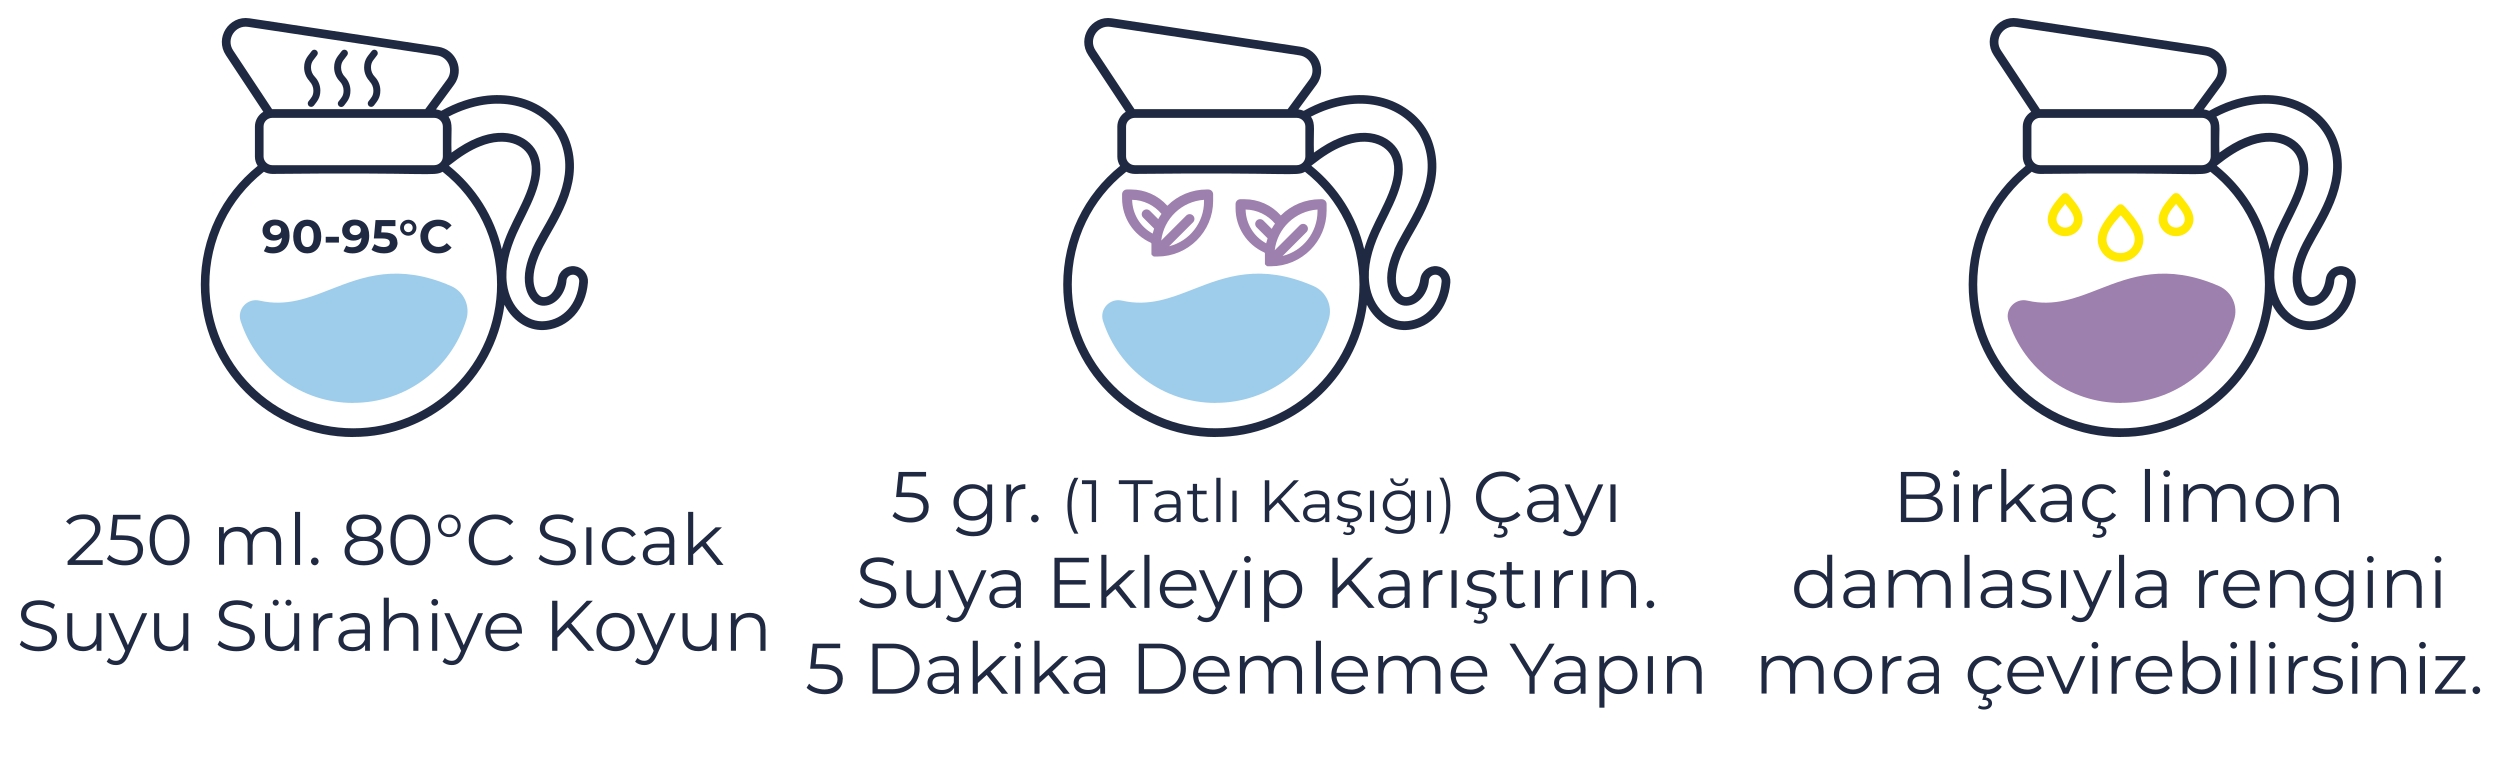 <?xml version="1.0" encoding="UTF-8"?>
<svg id="katman_1" data-name="katman 1" xmlns="http://www.w3.org/2000/svg" viewBox="0 0 280 86.81">
  <defs>
    <style>
      .cls-1 {
        fill: #202942;
      }

      .cls-2 {
        fill: #ffe900;
      }

      .cls-3 {
        fill: #9e80ae;
      }

      .cls-4 {
        fill: #9dcdea;
      }
    </style>
  </defs>
  <g>
    <path class="cls-1" d="M11.5,62.76v.51h-3.93v-.41l2.33-2.28c.63-.62.75-1,.75-1.39,0-.65-.46-1.05-1.31-1.05-.66,0-1.16.2-1.53.62l-.41-.35c.43-.51,1.13-.8,1.99-.8,1.14,0,1.86.58,1.86,1.51,0,.54-.17,1.02-.92,1.75l-1.91,1.87h3.08Z"/>
    <path class="cls-1" d="M16.02,61.62c0,.95-.67,1.7-2.04,1.7-.81,0-1.58-.28-2.01-.72l.28-.46c.36.38,1,.65,1.72.65.95,0,1.46-.46,1.46-1.15,0-.72-.45-1.17-1.87-1.17h-1.19l.29-2.81h3.07v.51h-2.56l-.19,1.79h.72c1.69,0,2.33.67,2.33,1.66Z"/>
    <path class="cls-1" d="M16.76,60.47c0-1.79.94-2.85,2.23-2.85s2.24,1.07,2.24,2.85-.95,2.85-2.24,2.85-2.23-1.07-2.23-2.85ZM20.64,60.47c0-1.5-.67-2.32-1.65-2.32s-1.65.83-1.65,2.32.67,2.32,1.65,2.32,1.65-.83,1.65-2.32Z"/>
    <path class="cls-1" d="M31.49,60.83v2.44h-.57v-2.39c0-.89-.45-1.35-1.21-1.35-.87,0-1.41.56-1.41,1.52v2.21h-.57v-2.39c0-.89-.45-1.35-1.22-1.35-.86,0-1.41.56-1.41,1.52v2.21h-.57v-4.21h.54v.77c.3-.5.84-.8,1.55-.8s1.24.3,1.5.89c.3-.54.91-.89,1.67-.89,1.03,0,1.7.59,1.7,1.8Z"/>
    <path class="cls-1" d="M33.04,57.33h.57v5.94h-.57v-5.94Z"/>
    <path class="cls-1" d="M34.83,62.87c0-.25.19-.43.42-.43s.43.18.43.43-.2.44-.43.44-.42-.19-.42-.44Z"/>
    <path class="cls-1" d="M42.93,61.71c0,.99-.84,1.61-2.18,1.61s-2.16-.62-2.16-1.61c0-.67.38-1.15,1.08-1.38-.57-.22-.88-.65-.88-1.23,0-.91.78-1.48,1.96-1.48s1.98.57,1.98,1.48c0,.58-.32,1.01-.9,1.23.71.23,1.1.71,1.1,1.38ZM42.33,61.7c0-.69-.59-1.12-1.59-1.12s-1.58.43-1.58,1.12.58,1.13,1.58,1.13,1.59-.43,1.59-1.13ZM40.75,60.13c.87,0,1.39-.39,1.39-1s-.55-1.02-1.39-1.02-1.39.38-1.39,1.01.51,1.01,1.39,1.01Z"/>
    <path class="cls-1" d="M43.73,60.47c0-1.79.94-2.85,2.23-2.85s2.24,1.07,2.24,2.85-.95,2.85-2.24,2.85-2.23-1.07-2.23-2.85ZM47.61,60.47c0-1.5-.67-2.32-1.65-2.32s-1.65.83-1.65,2.32.67,2.32,1.65,2.32,1.65-.83,1.65-2.32Z"/>
    <path class="cls-1" d="M49.05,58.89c0-.71.56-1.27,1.27-1.27s1.28.56,1.28,1.27-.56,1.27-1.28,1.27-1.27-.56-1.27-1.27ZM51.25,58.89c0-.52-.4-.93-.93-.93s-.92.4-.92.93.4.94.92.94.93-.41.93-.94Z"/>
    <path class="cls-1" d="M52.5,60.47c0-1.64,1.25-2.85,2.94-2.85.82,0,1.55.27,2.05.82l-.38.38c-.46-.46-1.02-.67-1.66-.67-1.35,0-2.37.99-2.37,2.32s1.02,2.32,2.37,2.32c.64,0,1.2-.2,1.66-.67l.38.38c-.5.54-1.23.82-2.06.82-1.68,0-2.93-1.21-2.93-2.85Z"/>
    <path class="cls-1" d="M60.32,62.59l.23-.46c.4.39,1.11.68,1.85.68,1.05,0,1.51-.44,1.51-.99,0-1.54-3.45-.59-3.45-2.67,0-.83.64-1.54,2.07-1.54.63,0,1.29.18,1.74.5l-.2.47c-.48-.31-1.04-.46-1.54-.46-1.03,0-1.48.46-1.48,1.02,0,1.54,3.45.61,3.45,2.65,0,.83-.66,1.53-2.09,1.53-.84,0-1.67-.3-2.08-.73Z"/>
    <path class="cls-1" d="M65.67,59.06h.57v4.21h-.57v-4.21Z"/>
    <path class="cls-1" d="M67.4,61.17c0-1.26.91-2.14,2.17-2.14.71,0,1.31.28,1.65.83l-.42.29c-.29-.42-.74-.62-1.23-.62-.92,0-1.59.66-1.59,1.64s.67,1.64,1.59,1.64c.49,0,.94-.19,1.23-.62l.42.29c-.34.54-.94.83-1.65.83-1.26,0-2.17-.89-2.17-2.15Z"/>
    <path class="cls-1" d="M75.52,60.66v2.61h-.54v-.66c-.26.43-.75.7-1.45.7-.95,0-1.54-.5-1.54-1.23,0-.65.42-1.19,1.63-1.19h1.34v-.26c0-.72-.41-1.11-1.19-1.11-.54,0-1.06.19-1.4.5l-.26-.42c.42-.36,1.05-.57,1.71-.57,1.09,0,1.71.54,1.71,1.63ZM74.95,62.01v-.69h-1.32c-.82,0-1.08.32-1.08.75,0,.49.39.79,1.07.79s1.11-.3,1.34-.86Z"/>
    <path class="cls-1" d="M78.63,61.16l-.99.91v1.2h-.57v-5.94h.57v4.03l2.51-2.3h.71l-1.8,1.72,1.97,2.49h-.7l-1.7-2.11Z"/>
    <path class="cls-1" d="M2.21,72.21l.23-.46c.4.39,1.11.68,1.85.68,1.05,0,1.51-.44,1.51-.99,0-1.54-3.45-.59-3.45-2.67,0-.83.64-1.54,2.07-1.54.63,0,1.29.18,1.74.5l-.2.47c-.48-.31-1.04-.46-1.54-.46-1.03,0-1.48.46-1.48,1.02,0,1.54,3.45.61,3.45,2.65,0,.83-.66,1.53-2.09,1.53-.84,0-1.67-.3-2.08-.73Z"/>
    <path class="cls-1" d="M11.36,68.68v4.21h-.54v-.77c-.3.51-.84.81-1.51.81-1.07,0-1.78-.6-1.78-1.81v-2.44h.57v2.39c0,.9.46,1.35,1.27,1.35.88,0,1.43-.57,1.43-1.53v-2.21h.57Z"/>
    <path class="cls-1" d="M16.49,68.68l-2.11,4.72c-.35.82-.8,1.09-1.4,1.09-.39,0-.77-.13-1.03-.38l.26-.42c.21.21.46.32.77.32.38,0,.63-.18.87-.71l.18-.41-1.88-4.21h.59l1.59,3.58,1.59-3.58h.56Z"/>
    <path class="cls-1" d="M21.09,68.68v4.21h-.54v-.77c-.3.51-.84.81-1.51.81-1.07,0-1.78-.6-1.78-1.81v-2.44h.57v2.39c0,.9.46,1.35,1.27,1.35.88,0,1.43-.57,1.43-1.53v-2.21h.57Z"/>
    <path class="cls-1" d="M24.37,72.21l.23-.46c.4.39,1.11.68,1.85.68,1.05,0,1.51-.44,1.51-.99,0-1.54-3.45-.59-3.45-2.67,0-.83.64-1.54,2.07-1.54.63,0,1.29.18,1.74.5l-.2.47c-.48-.31-1.04-.46-1.54-.46-1.03,0-1.48.46-1.48,1.02,0,1.54,3.45.61,3.45,2.65,0,.83-.66,1.53-2.09,1.53-.84,0-1.67-.3-2.08-.73Z"/>
    <path class="cls-1" d="M33.51,68.68v4.21h-.54v-.77c-.3.51-.84.81-1.51.81-1.07,0-1.78-.6-1.78-1.81v-2.44h.57v2.39c0,.9.46,1.35,1.27,1.35.88,0,1.43-.57,1.43-1.53v-2.21h.57ZM30.54,67.5c0-.19.15-.34.34-.34s.34.15.34.34-.16.34-.34.34-.34-.14-.34-.34ZM31.97,67.5c0-.19.16-.34.34-.34s.34.15.34.34-.15.34-.34.34-.34-.14-.34-.34Z"/>
    <path class="cls-1" d="M37.23,68.65v.55s-.1,0-.14,0c-.88,0-1.42.56-1.42,1.55v2.15h-.57v-4.21h.54v.83c.26-.56.8-.86,1.58-.86Z"/>
    <path class="cls-1" d="M41.43,70.28v2.61h-.54v-.66c-.26.43-.75.7-1.45.7-.95,0-1.54-.5-1.54-1.23,0-.65.42-1.19,1.63-1.19h1.34v-.26c0-.72-.41-1.11-1.19-1.11-.54,0-1.06.19-1.4.5l-.26-.42c.42-.36,1.05-.57,1.71-.57,1.09,0,1.71.54,1.71,1.63ZM40.86,71.63v-.69h-1.32c-.82,0-1.08.32-1.08.75,0,.49.39.79,1.07.79s1.11-.3,1.34-.86Z"/>
    <path class="cls-1" d="M46.86,70.45v2.44h-.57v-2.39c0-.89-.46-1.35-1.27-1.35-.91,0-1.47.56-1.47,1.52v2.21h-.57v-5.94h.57v2.47c.31-.49.86-.77,1.58-.77,1.03,0,1.73.59,1.73,1.8Z"/>
    <path class="cls-1" d="M48.31,67.46c0-.22.17-.38.38-.38s.38.17.38.38-.17.38-.38.38-.38-.17-.38-.38ZM48.4,68.68h.57v4.21h-.57v-4.21Z"/>
    <path class="cls-1" d="M54.1,68.68l-2.11,4.72c-.35.82-.8,1.09-1.4,1.09-.39,0-.77-.13-1.03-.38l.26-.42c.21.21.46.32.77.32.38,0,.63-.18.87-.71l.18-.41-1.88-4.21h.59l1.59,3.58,1.59-3.58h.56Z"/>
    <path class="cls-1" d="M58.45,70.96h-3.52c.06.88.74,1.47,1.66,1.47.51,0,.97-.18,1.29-.55l.32.37c-.38.45-.96.69-1.63.69-1.31,0-2.21-.9-2.21-2.15s.87-2.14,2.06-2.14,2.04.87,2.04,2.14c0,.05,0,.11,0,.18ZM54.93,70.54h2.99c-.07-.83-.67-1.4-1.5-1.4s-1.42.58-1.49,1.4Z"/>
    <path class="cls-1" d="M63.58,70.26l-1.15,1.16v1.47h-.59v-5.61h.59v3.39l3.29-3.39h.68l-2.43,2.54,2.6,3.07h-.71l-2.29-2.64Z"/>
    <path class="cls-1" d="M66.8,70.78c0-1.25.91-2.14,2.15-2.14s2.14.89,2.14,2.14-.91,2.15-2.14,2.15-2.15-.9-2.15-2.15ZM70.51,70.78c0-.99-.66-1.64-1.56-1.64s-1.57.66-1.57,1.64.67,1.64,1.57,1.64,1.56-.66,1.56-1.64Z"/>
    <path class="cls-1" d="M75.67,68.68l-2.11,4.72c-.35.82-.8,1.09-1.4,1.09-.39,0-.77-.13-1.03-.38l.26-.42c.21.21.46.32.77.32.38,0,.63-.18.87-.71l.18-.41-1.88-4.21h.59l1.59,3.58,1.59-3.58h.56Z"/>
    <path class="cls-1" d="M80.27,68.68v4.21h-.54v-.77c-.3.51-.84.81-1.51.81-1.07,0-1.78-.6-1.78-1.81v-2.44h.57v2.39c0,.9.46,1.35,1.27,1.35.88,0,1.43-.57,1.43-1.53v-2.21h.57Z"/>
    <path class="cls-1" d="M85.74,70.45v2.44h-.57v-2.39c0-.89-.46-1.35-1.27-1.35-.91,0-1.47.56-1.47,1.52v2.21h-.57v-4.21h.54v.78c.3-.51.87-.81,1.6-.81,1.03,0,1.73.59,1.73,1.8Z"/>
  </g>
  <g>
    <g id="_06_Coffee_Pot" data-name="06 Coffee Pot">
      <g>
        <path class="cls-1" d="M39.57,48.94c8.65,0,15.81-6.46,16.93-14.8,1.06,2.06,2.94,3.01,4.71,2.8,2.4-.26,4.4-2.25,4.64-5.31h0c.07-.9-.58-1.7-1.47-1.81-.92-.12-1.78.53-1.9,1.46-.12.92-.65,1.98-1.57,2-.71.02-1.1-1.03-1.15-1.76-.08-1.06.27-2.37,1.06-3.89,1.33-2.63,4.53-6.76,3.11-11.42-1.22-4.16-6.17-6.87-12.01-4.91-.84.28-1.66.65-2.49,1.11-.19-.08-.39-.13-.6-.16l2.03-2.76c1.2-1.63.23-3.95-1.76-4.25l-21.16-3.19c-2.3-.35-3.93,2.2-2.64,4.14l4.19,6.33c-.56.34-.94.96-.94,1.66v3.36c0,.38.11.74.31,1.04-4.05,3.26-6.37,8.07-6.37,13.29,0,9.42,7.66,17.08,17.08,17.08h0ZM48.63,18.5h-18.13c-.53,0-.98-.44-.98-.97v-3.36c0-.54.44-.97.98-.97h18.13c.54,0,.97.45.97.97v3.36c0,.52-.43.97-.97.97h0ZM50.29,18.55c1.38-1.09,2.46-1.76,3.5-2.17,2.85-1.17,4.98-.16,5.55,1.34.9,2.32-1.19,5.46-2.36,8.08-.33.74-.59,1.44-.78,2.11-.86-3.66-2.91-6.92-5.91-9.34,0,0,0,0,0-.01h0ZM52.24,12.21c5.27-1.77,9.69.62,10.76,4.27,1.27,4.19-1.67,7.98-3.05,10.69-.88,1.71-1.26,3.15-1.16,4.4.08,1.29.85,2.72,2.15,2.67,1.4-.03,2.44-1.5,2.51-2.87.06-.38.42-.64.8-.6.38.05.65.38.62.77-.2,2.58-1.83,4.21-3.78,4.42-2.07.25-3.97-1.54-4.31-4.15-.26-1.92.3-3.86,1.08-5.63,1.2-2.7,3.46-6.06,2.38-8.83-.74-1.94-3.39-3.3-6.83-1.89-.88.35-1.78.87-2.84,1.63-.08-2.54.21-3.21-.33-4.02,0,0,0,0,0,0,0,0,0,0,0-.01.67-.34,1.33-.63,2-.85h0ZM30.47,12.22l-4.36-6.58c-.82-1.24.23-2.86,1.68-2.63l21.16,3.19c1.27.19,1.89,1.67,1.12,2.7l-2.44,3.32h-17.16ZM29.56,19.24c.26.14.61.24.94.24,17.65-.2,18.07.31,19.07-.24,3.88,3.07,6.1,7.65,6.1,12.62,0,8.88-7.23,16.11-16.11,16.11s-16.11-7.23-16.11-16.11c0-4.97,2.22-9.55,6.1-12.62h0Z"/>
        <path class="cls-4" d="M39.57,45.12c5.82,0,10.91-3.74,12.65-9.3.48-1.53-.25-3.15-1.69-3.78-5.92-2.59-9.92-1.03-13.46.35-2.58,1.01-5.02,1.96-7.99,1.28-1.38-.32-2.56.97-2.13,2.29,1.78,5.49,6.85,9.17,12.61,9.17h0Z"/>
      </g>
    </g>
    <g>
      <path class="cls-1" d="M32.43,26.41c0,1.27-.76,1.97-1.87,1.97-.39,0-.76-.09-1.01-.25l.31-.62c.2.14.43.18.68.18.61,0,1-.36,1.03-1.07-.21.21-.53.33-.91.33-.71,0-1.26-.45-1.26-1.14,0-.75.61-1.22,1.39-1.22,1.01,0,1.64.63,1.64,1.81ZM31.48,25.78c0-.31-.23-.54-.64-.54-.36,0-.61.21-.61.54s.25.55.62.55.63-.23.63-.55Z"/>
      <path class="cls-1" d="M32.84,26.49c0-1.21.67-1.89,1.57-1.89s1.57.68,1.57,1.89-.66,1.89-1.57,1.89-1.57-.68-1.57-1.89ZM35.13,26.49c0-.83-.29-1.18-.72-1.18s-.71.35-.71,1.18.29,1.18.71,1.18.72-.35.72-1.18Z"/>
      <path class="cls-1" d="M36.48,26.52h1.48v.65h-1.48v-.65Z"/>
      <path class="cls-1" d="M41.35,26.41c0,1.27-.76,1.97-1.87,1.97-.39,0-.76-.09-1.01-.25l.31-.62c.2.14.43.18.68.18.61,0,1-.36,1.03-1.07-.21.21-.53.33-.91.33-.71,0-1.26-.45-1.26-1.14,0-.75.61-1.22,1.39-1.22,1.01,0,1.64.63,1.64,1.81ZM40.41,25.78c0-.31-.23-.54-.64-.54-.36,0-.61.21-.61.54s.25.55.62.55.63-.23.63-.55Z"/>
      <path class="cls-1" d="M44.53,27.17c0,.65-.48,1.21-1.52,1.21-.51,0-1.04-.14-1.4-.39l.33-.65c.28.21.66.33,1.04.33.42,0,.68-.18.68-.48s-.19-.48-.85-.48h-.94l.19-2.06h2.23v.68h-1.53l-.06.7h.3c1.08,0,1.51.49,1.51,1.13Z"/>
      <path class="cls-1" d="M44.81,25.51c0-.5.41-.9.92-.9s.91.4.91.9-.41.89-.91.89-.92-.39-.92-.89ZM46.22,25.51c0-.28-.21-.49-.49-.49s-.49.21-.49.49.21.49.49.49.49-.21.49-.49Z"/>
      <path class="cls-1" d="M47.08,26.49c0-1.1.85-1.89,1.99-1.89.63,0,1.16.23,1.51.65l-.54.5c-.25-.28-.55-.43-.92-.43-.68,0-1.17.48-1.17,1.17s.49,1.17,1.17,1.17c.37,0,.67-.15.92-.43l.54.5c-.35.42-.87.65-1.51.65-1.13,0-1.98-.79-1.98-1.89Z"/>
    </g>
    <g>
      <path class="cls-1" d="M34.67,9.09c-.39-.41-.61-.96-.61-1.53,0-1,.55-1.39.83-1.82.12-.18.36-.23.53-.11.18.12.23.36.11.53,0,0,0,0,0,0-.33.5-.7.7-.7,1.4,0,.39.16.77.44,1.05.39.41.61.96.61,1.53,0,.85-.38,1.23-.72,1.68-.13.17-.37.2-.54.08-.17-.13-.2-.37-.08-.54,0,0,0,0,0,0,.32-.41.56-.62.56-1.21,0-.39-.16-.77-.44-1.05Z"/>
      <path class="cls-1" d="M38.03,9.09c-.39-.41-.61-.96-.61-1.53,0-1,.55-1.39.83-1.82.12-.18.36-.23.54-.11.18.12.23.36.11.54-.33.5-.7.7-.7,1.4,0,.39.16.77.44,1.05.39.41.61.96.61,1.53,0,.85-.38,1.23-.72,1.68-.13.17-.37.21-.54.08-.17-.13-.21-.37-.08-.54,0,0,0,0,.01-.01.32-.41.56-.62.56-1.21,0-.39-.16-.77-.44-1.05h0Z"/>
      <path class="cls-1" d="M41.39,9.09c-.39-.41-.61-.96-.61-1.53,0-1,.54-1.39.83-1.82.12-.18.36-.23.53-.11s.23.36.11.53h0c-.33.5-.7.7-.7,1.4,0,.39.16.77.44,1.05.39.41.61.96.61,1.53,0,.85-.38,1.23-.72,1.68-.13.17-.37.2-.54.08-.17-.13-.2-.37-.08-.54,0,0,0,0,0,0,.32-.42.56-.62.56-1.21,0-.39-.16-.77-.44-1.05h0Z"/>
    </g>
  </g>
  <g>
    <path class="cls-1" d="M104.01,56.82c0,.95-.67,1.7-2.04,1.7-.81,0-1.58-.28-2.01-.72l.28-.46c.36.38,1,.65,1.72.65.95,0,1.46-.46,1.46-1.15,0-.72-.45-1.17-1.87-1.17h-1.19l.29-2.81h3.07v.51h-2.56l-.19,1.79h.72c1.69,0,2.33.67,2.33,1.66Z"/>
    <path class="cls-1" d="M111.12,54.25v3.7c0,1.45-.71,2.11-2.11,2.11-.77,0-1.52-.23-1.96-.65l.29-.43c.4.36,1.01.58,1.66.58,1.07,0,1.55-.49,1.55-1.53v-.54c-.35.54-.95.82-1.64.82-1.2,0-2.12-.84-2.12-2.05s.91-2.03,2.12-2.03c.71,0,1.31.29,1.67.84v-.81h.54ZM110.57,56.26c0-.91-.67-1.54-1.6-1.54s-1.59.62-1.59,1.54.67,1.55,1.59,1.55,1.6-.63,1.6-1.55Z"/>
    <path class="cls-1" d="M114.84,54.22v.55s-.1,0-.14,0c-.88,0-1.42.56-1.42,1.55v2.15h-.57v-4.21h.54v.83c.26-.56.8-.86,1.58-.86Z"/>
    <path class="cls-1" d="M115.48,58.07c0-.25.19-.43.42-.43s.43.18.43.43-.2.44-.43.44-.42-.19-.42-.44Z"/>
    <path class="cls-1" d="M119.55,56.64c0-1.23.28-2.33.78-3.13h.45c-.53.92-.76,1.94-.76,3.13s.23,2.21.76,3.13h-.45c-.5-.81-.78-1.9-.78-3.13Z"/>
    <path class="cls-1" d="M122.76,53.79v4.68h-.48v-4.25h-1.1v-.43h1.58Z"/>
    <path class="cls-1" d="M126.95,54.22h-1.64v-.43h3.78v.43h-1.64v4.25h-.49v-4.25Z"/>
    <path class="cls-1" d="M132.23,56.29v2.18h-.46v-.55c-.21.36-.63.58-1.21.58-.79,0-1.28-.41-1.28-1.02,0-.54.35-1,1.36-1h1.12v-.21c0-.6-.34-.93-1-.93-.46,0-.88.16-1.17.41l-.21-.35c.35-.3.88-.47,1.43-.47.91,0,1.42.45,1.42,1.36ZM131.76,57.41v-.57h-1.1c-.68,0-.9.27-.9.63,0,.41.33.66.89.66s.93-.25,1.12-.72Z"/>
    <path class="cls-1" d="M135.37,58.25c-.19.17-.47.25-.74.25-.66,0-1.03-.37-1.03-1.02v-2.12h-.63v-.4h.63v-.77h.47v.77h1.07v.4h-1.07v2.1c0,.41.21.64.61.64.19,0,.39-.06.52-.18l.17.34Z"/>
    <path class="cls-1" d="M136.23,53.51h.47v4.96h-.47v-4.96Z"/>
    <path class="cls-1" d="M138.03,54.95h.47v3.52h-.47v-3.52Z"/>
    <path class="cls-1" d="M143.12,56.27l-.96.97v1.23h-.5v-4.68h.5v2.83l2.75-2.83h.57l-2.03,2.12,2.17,2.56h-.59l-1.91-2.2Z"/>
    <path class="cls-1" d="M148.88,56.29v2.18h-.45v-.55c-.21.36-.63.58-1.21.58-.79,0-1.28-.41-1.28-1.02,0-.54.35-1,1.36-1h1.12v-.21c0-.6-.34-.93-1-.93-.45,0-.88.16-1.17.41l-.21-.35c.35-.3.88-.47,1.43-.47.91,0,1.42.45,1.42,1.36ZM148.41,57.41v-.57h-1.1c-.68,0-.9.27-.9.63,0,.41.33.66.89.66s.93-.25,1.12-.72Z"/>
    <path class="cls-1" d="M151.25,58.5l-.08.31c.37.03.57.25.57.54,0,.36-.31.58-.76.58-.22,0-.4-.05-.56-.15l.11-.25c.13.09.28.13.44.13.27,0,.41-.11.41-.31,0-.18-.13-.31-.41-.31h-.15l.14-.54c-.53-.03-1.02-.2-1.28-.43l.21-.37c.28.22.75.39,1.25.39.67,0,.94-.23.94-.57,0-.92-2.28-.19-2.28-1.58,0-.57.49-1,1.39-1,.46,0,.95.13,1.24.33l-.21.38c-.31-.21-.67-.3-1.04-.3-.63,0-.92.25-.92.58,0,.95,2.28.23,2.28,1.58,0,.57-.48.96-1.31,1Z"/>
    <path class="cls-1" d="M153.43,54.95h.47v3.52h-.47v-3.52Z"/>
    <path class="cls-1" d="M158.48,54.95v3.09c0,1.21-.59,1.76-1.76,1.76-.64,0-1.27-.19-1.64-.54l.24-.36c.33.3.84.48,1.38.48.89,0,1.3-.41,1.3-1.28v-.45c-.29.45-.8.68-1.37.68-1,0-1.76-.7-1.76-1.71s.76-1.7,1.76-1.7c.59,0,1.1.24,1.39.7v-.68h.45ZM158.02,56.62c0-.76-.56-1.28-1.34-1.28s-1.33.52-1.33,1.28.55,1.29,1.33,1.29,1.34-.53,1.34-1.29ZM155.72,53.58h.33c.01.35.31.57.68.57s.67-.21.68-.57h.33c-.02.53-.45.86-1.02.86s-1-.33-1.02-.86Z"/>
    <path class="cls-1" d="M159.81,54.95h.47v3.52h-.47v-3.52Z"/>
    <path class="cls-1" d="M161.21,59.76c.53-.92.77-1.94.77-3.13s-.23-2.21-.77-3.13h.45c.5.8.78,1.9.78,3.13s-.28,2.32-.78,3.13h-.45Z"/>
    <path class="cls-1" d="M169.92,57.31l.38.38c-.49.54-1.22.82-2.03.82l-.1.37c.44.04.68.3.68.65,0,.43-.37.7-.91.7-.26,0-.48-.06-.67-.18l.14-.3c.16.1.34.15.53.15.32,0,.5-.14.5-.38,0-.22-.16-.37-.5-.37h-.18l.17-.65c-1.52-.14-2.62-1.3-2.62-2.84,0-1.64,1.25-2.85,2.94-2.85.82,0,1.55.27,2.05.82l-.38.38c-.46-.46-1.02-.67-1.66-.67-1.35,0-2.37.99-2.37,2.32s1.02,2.32,2.37,2.32c.64,0,1.2-.2,1.66-.67Z"/>
    <path class="cls-1" d="M174.56,55.86v2.61h-.54v-.66c-.26.43-.75.7-1.45.7-.95,0-1.54-.5-1.54-1.23,0-.65.42-1.19,1.63-1.19h1.34v-.26c0-.72-.41-1.11-1.19-1.11-.54,0-1.06.19-1.4.5l-.26-.42c.42-.36,1.05-.57,1.71-.57,1.09,0,1.71.54,1.71,1.63ZM173.99,57.2v-.69h-1.32c-.82,0-1.08.32-1.08.75,0,.49.39.79,1.07.79s1.11-.3,1.34-.86Z"/>
    <path class="cls-1" d="M179.57,54.25l-2.11,4.72c-.35.82-.8,1.09-1.4,1.09-.39,0-.77-.13-1.03-.38l.26-.42c.21.21.46.32.77.32.38,0,.63-.18.87-.71l.18-.41-1.88-4.21h.59l1.59,3.58,1.59-3.58h.56Z"/>
    <path class="cls-1" d="M180.37,54.25h.57v4.21h-.57v-4.21Z"/>
    <path class="cls-1" d="M96.21,67.4l.23-.46c.4.39,1.11.68,1.85.68,1.05,0,1.51-.44,1.51-.99,0-1.54-3.45-.59-3.45-2.67,0-.83.64-1.54,2.07-1.54.63,0,1.29.18,1.74.5l-.2.47c-.48-.31-1.04-.46-1.54-.46-1.03,0-1.48.46-1.48,1.02,0,1.54,3.45.61,3.45,2.65,0,.83-.66,1.53-2.09,1.53-.84,0-1.67-.3-2.08-.73Z"/>
    <path class="cls-1" d="M105.35,63.87v4.21h-.54v-.77c-.3.51-.84.81-1.51.81-1.07,0-1.78-.6-1.78-1.81v-2.44h.57v2.39c0,.9.46,1.35,1.27,1.35.88,0,1.43-.57,1.43-1.53v-2.21h.57Z"/>
    <path class="cls-1" d="M110.49,63.87l-2.11,4.72c-.35.82-.8,1.09-1.4,1.09-.39,0-.77-.13-1.03-.38l.26-.42c.21.21.46.32.77.32.38,0,.63-.18.87-.71l.18-.41-1.88-4.21h.59l1.59,3.58,1.59-3.58h.56Z"/>
    <path class="cls-1" d="M114.34,65.47v2.61h-.54v-.66c-.26.43-.75.7-1.45.7-.95,0-1.54-.5-1.54-1.23,0-.65.42-1.19,1.63-1.19h1.34v-.26c0-.72-.41-1.11-1.19-1.11-.54,0-1.06.19-1.4.5l-.26-.42c.42-.36,1.05-.57,1.71-.57,1.09,0,1.71.54,1.71,1.63ZM113.77,66.82v-.69h-1.32c-.82,0-1.08.32-1.08.75,0,.49.39.79,1.07.79s1.11-.3,1.34-.86Z"/>
    <path class="cls-1" d="M122.07,67.57v.51h-3.97v-5.61h3.85v.51h-3.25v1.99h2.9v.5h-2.9v2.08h3.37Z"/>
    <path class="cls-1" d="M124.91,65.97l-.99.91v1.2h-.57v-5.94h.57v4.03l2.51-2.3h.71l-1.8,1.72,1.97,2.49h-.7l-1.7-2.11Z"/>
    <path class="cls-1" d="M128.17,62.14h.57v5.94h-.57v-5.94Z"/>
    <path class="cls-1" d="M133.99,66.15h-3.52c.06.88.74,1.47,1.66,1.47.51,0,.97-.18,1.29-.55l.32.37c-.38.45-.96.69-1.63.69-1.31,0-2.21-.9-2.21-2.15s.87-2.14,2.06-2.14,2.04.87,2.04,2.14c0,.05,0,.11,0,.18ZM130.46,65.73h2.99c-.07-.83-.67-1.4-1.5-1.4s-1.42.58-1.49,1.4Z"/>
    <path class="cls-1" d="M138.62,63.87l-2.11,4.72c-.35.82-.8,1.09-1.4,1.09-.39,0-.77-.13-1.03-.38l.26-.42c.21.21.46.32.77.32.38,0,.63-.18.87-.71l.18-.41-1.88-4.21h.59l1.59,3.58,1.59-3.58h.56Z"/>
    <path class="cls-1" d="M139.33,62.65c0-.22.17-.38.38-.38s.38.17.38.38-.17.38-.38.38-.38-.17-.38-.38ZM139.42,63.87h.57v4.21h-.57v-4.21Z"/>
    <path class="cls-1" d="M145.85,65.98c0,1.28-.9,2.15-2.1,2.15-.67,0-1.25-.29-1.6-.83v2.35h-.57v-5.77h.54v.83c.34-.56.93-.87,1.63-.87,1.2,0,2.1.87,2.1,2.14ZM145.28,65.98c0-.98-.68-1.64-1.57-1.64s-1.57.67-1.57,1.64.67,1.64,1.57,1.64,1.57-.66,1.57-1.64Z"/>
    <path class="cls-1" d="M150.97,65.45l-1.15,1.16v1.47h-.59v-5.61h.59v3.39l3.29-3.39h.68l-2.43,2.54,2.6,3.07h-.71l-2.29-2.64Z"/>
    <path class="cls-1" d="M157.88,65.47v2.61h-.54v-.66c-.26.43-.75.7-1.45.7-.95,0-1.54-.5-1.54-1.23,0-.65.42-1.19,1.63-1.19h1.34v-.26c0-.72-.41-1.11-1.19-1.11-.54,0-1.06.19-1.4.5l-.26-.42c.42-.36,1.05-.57,1.71-.57,1.09,0,1.71.54,1.71,1.63ZM157.31,66.82v-.69h-1.32c-.82,0-1.08.32-1.08.75,0,.49.39.79,1.07.79s1.11-.3,1.34-.86Z"/>
    <path class="cls-1" d="M161.55,63.84v.55s-.1,0-.14,0c-.88,0-1.42.56-1.42,1.55v2.15h-.57v-4.21h.54v.83c.26-.56.8-.86,1.58-.86Z"/>
    <path class="cls-1" d="M162.57,63.87h.57v4.21h-.57v-4.21Z"/>
    <path class="cls-1" d="M166.03,68.12l-.1.38c.44.04.68.3.68.65,0,.43-.37.7-.91.7-.26,0-.48-.06-.67-.18l.14-.3c.16.1.34.15.53.15.32,0,.5-.14.5-.38,0-.22-.16-.37-.5-.37h-.18l.17-.65c-.63-.03-1.23-.24-1.54-.51l.26-.45c.34.26.91.47,1.5.47.8,0,1.13-.27,1.13-.69,0-1.1-2.73-.23-2.73-1.9,0-.69.59-1.2,1.67-1.2.54,0,1.14.15,1.49.39l-.25.46c-.37-.26-.81-.36-1.24-.36-.76,0-1.1.3-1.1.7,0,1.14,2.73.28,2.73,1.9,0,.69-.58,1.15-1.57,1.2Z"/>
    <path class="cls-1" d="M170.87,67.83c-.22.2-.56.3-.89.3-.79,0-1.23-.45-1.23-1.23v-2.55h-.75v-.48h.75v-.92h.57v.92h1.28v.48h-1.28v2.52c0,.5.26.77.73.77.23,0,.46-.07.62-.22l.2.41Z"/>
    <path class="cls-1" d="M171.9,63.87h.57v4.21h-.57v-4.21Z"/>
    <path class="cls-1" d="M176.18,63.84v.55s-.1,0-.14,0c-.88,0-1.42.56-1.42,1.55v2.15h-.57v-4.21h.54v.83c.26-.56.8-.86,1.58-.86Z"/>
    <path class="cls-1" d="M177.21,63.87h.57v4.21h-.57v-4.21Z"/>
    <path class="cls-1" d="M183.24,65.64v2.44h-.57v-2.39c0-.89-.46-1.35-1.27-1.35-.91,0-1.47.56-1.47,1.52v2.21h-.57v-4.21h.54v.78c.3-.51.87-.81,1.6-.81,1.03,0,1.73.59,1.73,1.8Z"/>
    <path class="cls-1" d="M184.42,67.68c0-.25.19-.43.42-.43s.43.18.43.43-.2.44-.43.44-.42-.19-.42-.44Z"/>
    <path class="cls-1" d="M94.39,76.05c0,.95-.67,1.7-2.04,1.7-.81,0-1.58-.28-2.01-.72l.28-.46c.36.38,1,.65,1.72.65.95,0,1.46-.46,1.46-1.15,0-.72-.45-1.17-1.87-1.17h-1.19l.29-2.81h3.07v.51h-2.56l-.19,1.79h.72c1.69,0,2.33.67,2.33,1.66Z"/>
    <path class="cls-1" d="M97.72,72.09h2.28c1.79,0,3,1.15,3,2.8s-1.21,2.8-3,2.8h-2.28v-5.61ZM99.97,77.19c1.49,0,2.45-.95,2.45-2.29s-.96-2.29-2.45-2.29h-1.66v4.58h1.66Z"/>
    <path class="cls-1" d="M107.4,75.09v2.61h-.54v-.66c-.26.43-.75.7-1.45.7-.95,0-1.54-.5-1.54-1.23,0-.65.42-1.19,1.63-1.19h1.34v-.26c0-.72-.41-1.11-1.19-1.11-.54,0-1.06.19-1.4.5l-.26-.42c.42-.36,1.05-.57,1.71-.57,1.09,0,1.71.54,1.71,1.63ZM106.83,76.43v-.69h-1.32c-.82,0-1.08.32-1.08.75,0,.49.39.79,1.07.79s1.11-.3,1.34-.86Z"/>
    <path class="cls-1" d="M110.51,75.59l-.99.91v1.2h-.57v-5.94h.57v4.03l2.51-2.3h.71l-1.8,1.72,1.97,2.49h-.7l-1.7-2.11Z"/>
    <path class="cls-1" d="M113.6,72.27c0-.22.17-.38.38-.38s.38.17.38.38-.17.38-.38.38-.38-.17-.38-.38ZM113.7,73.49h.57v4.21h-.57v-4.21Z"/>
    <path class="cls-1" d="M117.42,75.59l-.99.91v1.2h-.57v-5.94h.57v4.03l2.51-2.3h.71l-1.8,1.72,1.97,2.49h-.7l-1.7-2.11Z"/>
    <path class="cls-1" d="M123.77,75.09v2.61h-.54v-.66c-.26.43-.75.7-1.45.7-.95,0-1.54-.5-1.54-1.23,0-.65.42-1.19,1.63-1.19h1.34v-.26c0-.72-.41-1.11-1.19-1.11-.54,0-1.06.19-1.4.5l-.26-.42c.42-.36,1.05-.57,1.71-.57,1.09,0,1.71.54,1.71,1.63ZM123.2,76.43v-.69h-1.32c-.82,0-1.08.32-1.08.75,0,.49.39.79,1.07.79s1.11-.3,1.34-.86Z"/>
    <path class="cls-1" d="M127.54,72.09h2.28c1.79,0,3,1.15,3,2.8s-1.21,2.8-3,2.8h-2.28v-5.61ZM129.79,77.19c1.49,0,2.45-.95,2.45-2.29s-.96-2.29-2.45-2.29h-1.66v4.58h1.66Z"/>
    <path class="cls-1" d="M137.71,75.77h-3.52c.06.88.74,1.47,1.66,1.47.51,0,.97-.18,1.29-.55l.32.37c-.38.45-.96.69-1.63.69-1.31,0-2.21-.9-2.21-2.15s.87-2.14,2.06-2.14,2.04.87,2.04,2.14c0,.05,0,.11,0,.18ZM134.18,75.35h2.99c-.07-.83-.67-1.4-1.5-1.4s-1.42.58-1.49,1.4Z"/>
    <path class="cls-1" d="M145.83,75.26v2.44h-.57v-2.39c0-.89-.45-1.35-1.21-1.35-.87,0-1.41.56-1.41,1.52v2.21h-.57v-2.39c0-.89-.45-1.35-1.22-1.35-.86,0-1.41.56-1.41,1.52v2.21h-.57v-4.21h.54v.77c.3-.5.84-.8,1.55-.8s1.24.3,1.5.89c.3-.54.91-.89,1.67-.89,1.03,0,1.7.59,1.7,1.8Z"/>
    <path class="cls-1" d="M147.38,71.76h.57v5.94h-.57v-5.94Z"/>
    <path class="cls-1" d="M153.2,75.77h-3.52c.06.88.74,1.47,1.66,1.47.51,0,.97-.18,1.29-.55l.32.37c-.38.45-.96.69-1.63.69-1.31,0-2.21-.9-2.21-2.15s.87-2.14,2.06-2.14,2.04.87,2.04,2.14c0,.05,0,.11,0,.18ZM149.68,75.35h2.99c-.07-.83-.67-1.4-1.5-1.4s-1.42.58-1.49,1.4Z"/>
    <path class="cls-1" d="M161.33,75.26v2.44h-.57v-2.39c0-.89-.45-1.35-1.21-1.35-.87,0-1.41.56-1.41,1.52v2.21h-.57v-2.39c0-.89-.45-1.35-1.22-1.35-.86,0-1.41.56-1.41,1.52v2.21h-.57v-4.21h.54v.77c.3-.5.84-.8,1.55-.8s1.24.3,1.5.89c.3-.54.91-.89,1.67-.89,1.03,0,1.7.59,1.7,1.8Z"/>
    <path class="cls-1" d="M166.56,75.77h-3.52c.06.88.74,1.47,1.66,1.47.51,0,.97-.18,1.29-.55l.32.37c-.38.45-.96.69-1.63.69-1.31,0-2.21-.9-2.21-2.15s.87-2.14,2.06-2.14,2.04.87,2.04,2.14c0,.05,0,.11,0,.18ZM163.04,75.35h2.99c-.07-.83-.67-1.4-1.5-1.4s-1.42.58-1.49,1.4Z"/>
    <path class="cls-1" d="M171.88,75.76v1.94h-.58v-1.94l-2.24-3.67h.63l1.92,3.15,1.92-3.15h.59l-2.24,3.67Z"/>
    <path class="cls-1" d="M177.58,75.09v2.61h-.54v-.66c-.26.43-.75.7-1.45.7-.95,0-1.54-.5-1.54-1.23,0-.65.42-1.19,1.63-1.19h1.34v-.26c0-.72-.41-1.11-1.19-1.11-.54,0-1.06.19-1.4.5l-.26-.42c.42-.36,1.05-.57,1.71-.57,1.09,0,1.71.54,1.71,1.63ZM177.01,76.43v-.69h-1.32c-.82,0-1.08.32-1.08.75,0,.49.39.79,1.07.79s1.11-.3,1.34-.86Z"/>
    <path class="cls-1" d="M183.4,75.59c0,1.28-.9,2.15-2.1,2.15-.67,0-1.25-.29-1.6-.83v2.35h-.57v-5.77h.54v.83c.34-.56.93-.87,1.63-.87,1.2,0,2.1.87,2.1,2.14ZM182.83,75.59c0-.98-.68-1.64-1.57-1.64s-1.57.67-1.57,1.64.67,1.64,1.57,1.64,1.57-.66,1.57-1.64Z"/>
    <path class="cls-1" d="M184.56,73.49h.57v4.21h-.57v-4.21Z"/>
    <path class="cls-1" d="M190.59,75.26v2.44h-.57v-2.39c0-.89-.46-1.35-1.27-1.35-.91,0-1.47.56-1.47,1.52v2.21h-.57v-4.21h.54v.78c.3-.51.87-.81,1.6-.81,1.03,0,1.73.59,1.73,1.8Z"/>
  </g>
  <g>
    <g id="_06_Coffee_Pot-2" data-name="06 Coffee Pot">
      <g>
        <path class="cls-1" d="M136.16,48.94c8.65,0,15.81-6.46,16.93-14.8,1.06,2.06,2.94,3.01,4.71,2.8,2.4-.26,4.4-2.25,4.64-5.31h0c.07-.9-.58-1.7-1.47-1.81-.92-.12-1.78.53-1.9,1.46-.12.92-.65,1.98-1.57,2-.71.02-1.1-1.03-1.15-1.76-.08-1.06.27-2.37,1.06-3.89,1.33-2.63,4.53-6.76,3.11-11.42-1.22-4.16-6.17-6.87-12.01-4.91-.84.28-1.66.65-2.49,1.11-.19-.08-.39-.13-.6-.16l2.03-2.76c1.2-1.63.23-3.95-1.76-4.25l-21.16-3.19c-2.3-.35-3.93,2.2-2.64,4.14l4.19,6.33c-.56.34-.94.96-.94,1.66v3.36c0,.38.11.74.31,1.04-4.05,3.26-6.37,8.07-6.37,13.29,0,9.42,7.66,17.08,17.08,17.08h0ZM145.23,18.5h-18.13c-.53,0-.98-.44-.98-.97v-3.36c0-.54.44-.97.98-.97h18.13c.54,0,.97.45.97.97v3.36c0,.52-.43.97-.97.97h0ZM146.88,18.55c1.38-1.09,2.46-1.76,3.5-2.17,2.85-1.17,4.98-.16,5.55,1.34.9,2.32-1.19,5.46-2.36,8.08-.33.74-.59,1.44-.78,2.11-.86-3.66-2.91-6.92-5.91-9.34,0,0,0,0,0-.01h0ZM148.83,12.21c5.27-1.77,9.69.62,10.76,4.27,1.27,4.19-1.67,7.98-3.05,10.69-.88,1.71-1.26,3.15-1.16,4.4.08,1.29.85,2.72,2.15,2.67,1.4-.03,2.44-1.5,2.51-2.87.06-.38.42-.64.8-.6.38.05.65.38.62.77-.2,2.58-1.83,4.21-3.78,4.42-2.07.25-3.97-1.54-4.31-4.15-.26-1.92.3-3.86,1.08-5.63,1.2-2.7,3.46-6.06,2.38-8.83-.74-1.94-3.39-3.3-6.83-1.89-.88.35-1.78.87-2.84,1.63-.08-2.54.21-3.21-.33-4.02,0,0,0,0,0,0,0,0,0,0,0-.01.67-.34,1.33-.63,2-.85h0ZM127.06,12.22l-4.36-6.58c-.82-1.24.23-2.86,1.68-2.63l21.16,3.19c1.27.19,1.89,1.67,1.12,2.7l-2.44,3.32h-17.16ZM126.15,19.24c.26.14.61.24.94.24,17.65-.2,18.07.31,19.07-.24,3.88,3.07,6.1,7.65,6.1,12.62,0,8.88-7.23,16.11-16.11,16.11s-16.11-7.23-16.11-16.11c0-4.97,2.22-9.55,6.1-12.62h0Z"/>
        <path class="cls-4" d="M136.16,45.12c5.82,0,10.91-3.74,12.65-9.3.48-1.53-.25-3.15-1.69-3.78-5.92-2.59-9.92-1.03-13.46.35-2.58,1.01-5.02,1.96-7.99,1.28-1.38-.32-2.56.97-2.13,2.29,1.78,5.49,6.85,9.17,12.61,9.17h0Z"/>
      </g>
    </g>
    <path class="cls-3" d="M128.96,27.27c0,.09,0,.18,0,.27v.73s0,.04,0,.05c0,0,0,.01,0,.02,0,.01,0,.02,0,.03,0,0,0,.02,0,.02s0,.02,0,.03,0,.02,0,.02,0,.02,0,.03,0,.01.01.02c0,0,0,.02.01.03,0,0,0,.01.01.02,0,0,0,.02.02.02s.01.01.02.02,0,.01.02.02c0,.01.02.02.03.03,0,0,0,0,0,0s0,0,0,0c.01.01.02.02.04.03,0,0,.01,0,.02.01s.01.01.02.02.02,0,.02.01.01,0,.02.01.02,0,.02.01.02,0,.02.01.02,0,.02,0,.02,0,.03,0,.02,0,.02,0,.02,0,.03,0,.02,0,.03,0c0,0,.02,0,.02,0,.02,0,.04,0,.05,0h.19c3.45,0,6.24-2.8,6.24-6.24v-.73c0-.3-.24-.54-.54-.54h-.19c-1.65,0-3.23.65-4.4,1.82-1.03-1.16-2.51-1.82-4.06-1.82h-.47c-.3,0-.54.24-.54.54v.47c0,2.14,1.27,4.09,3.23,4.96ZM134.85,22.39v.18c0,2.37-1.62,4.44-3.91,5.01l2.68-2.68c.21-.21.21-.55,0-.76s-.55-.21-.76,0l-2.8,2.8c.29-2.47,2.31-4.39,4.79-4.56ZM130.09,23.95c-.13.19-.26.38-.37.59l-.93-.93c-.21-.21-.55-.21-.76,0s-.21.55,0,.76l1.23,1.23c-.06.18-.11.37-.16.56-1.39-.75-2.27-2.19-2.3-3.78,1.27.02,2.47.6,3.29,1.58Z"/>
    <path class="cls-3" d="M141.67,28.36c0,.09,0,.18,0,.27v.73s0,.04,0,.05c0,0,0,.01,0,.02,0,.01,0,.02,0,.03,0,0,0,.02,0,.02s0,.02,0,.03,0,.02,0,.02,0,.02,0,.03,0,.01.01.02c0,0,0,.02.01.03,0,0,0,.01.01.02,0,0,0,.02.02.02s.01.01.02.02,0,.01.02.02c0,.01.02.02.03.03,0,0,0,0,0,0s0,0,0,0c.01.01.02.02.04.03,0,0,.01,0,.02.01s.01.01.02.02.02,0,.02.01.01,0,.02.01.02,0,.02.01.02,0,.02.01.02,0,.02,0,.02,0,.03,0,.02,0,.02,0,.02,0,.03,0,.02,0,.03,0c0,0,.02,0,.02,0,.02,0,.04,0,.05,0h.19c3.45,0,6.24-2.8,6.24-6.24v-.73c0-.3-.24-.54-.54-.54h-.19c-1.65,0-3.23.65-4.4,1.82-1.03-1.16-2.51-1.82-4.06-1.82h-.47c-.3,0-.54.24-.54.54v.47c0,2.14,1.27,4.09,3.23,4.96ZM147.56,23.48v.18c0,2.37-1.62,4.44-3.91,5.01l2.68-2.68c.21-.21.21-.55,0-.76s-.55-.21-.76,0l-2.8,2.8c.29-2.47,2.31-4.39,4.79-4.56ZM142.8,25.04c-.13.19-.26.38-.37.59l-.93-.93c-.21-.21-.55-.21-.76,0s-.21.55,0,.76l1.23,1.23c-.06.18-.11.37-.16.56-1.39-.75-2.27-2.19-2.3-3.78,1.27.02,2.47.6,3.29,1.58Z"/>
  </g>
  <g>
    <path class="cls-1" d="M217.59,56.97c0,.95-.71,1.5-2.11,1.5h-2.58v-5.61h2.42c1.25,0,1.97.53,1.97,1.44,0,.64-.34,1.07-.86,1.27.72.16,1.15.63,1.15,1.39ZM213.5,53.35v2.04h1.79c.9,0,1.42-.34,1.42-1.02s-.52-1.02-1.42-1.02h-1.79ZM217,56.92c0-.73-.54-1.05-1.52-1.05h-1.98v2.11h1.98c.99,0,1.52-.32,1.52-1.06Z"/>
    <path class="cls-1" d="M218.73,53.04c0-.22.17-.38.38-.38s.38.17.38.38-.17.38-.38.38-.38-.17-.38-.38ZM218.83,54.25h.57v4.21h-.57v-4.21Z"/>
    <path class="cls-1" d="M223.11,54.22v.55s-.1,0-.14,0c-.88,0-1.42.56-1.42,1.55v2.15h-.57v-4.21h.54v.83c.26-.56.8-.86,1.58-.86Z"/>
    <path class="cls-1" d="M225.7,56.35l-.99.91v1.2h-.57v-5.94h.57v4.03l2.51-2.3h.71l-1.8,1.72,1.97,2.49h-.7l-1.7-2.11Z"/>
    <path class="cls-1" d="M232.05,55.86v2.61h-.54v-.66c-.26.43-.75.7-1.45.7-.95,0-1.54-.5-1.54-1.23,0-.65.42-1.19,1.63-1.19h1.34v-.26c0-.72-.41-1.11-1.19-1.11-.54,0-1.06.19-1.4.5l-.26-.42c.42-.36,1.05-.57,1.71-.57,1.09,0,1.71.54,1.71,1.63ZM231.48,57.2v-.69h-1.32c-.82,0-1.08.32-1.08.75,0,.49.39.79,1.07.79s1.11-.3,1.34-.86Z"/>
    <path class="cls-1" d="M236.59,57.39l.42.29c-.34.54-.94.83-1.65.83h-.02l-.1.38c.44.04.68.3.68.65,0,.43-.37.7-.91.7-.26,0-.48-.06-.67-.18l.14-.3c.16.1.34.15.53.15.32,0,.5-.14.5-.38,0-.22-.16-.37-.5-.37h-.18l.18-.67c-1.07-.15-1.82-.99-1.82-2.12,0-1.26.91-2.14,2.17-2.14.71,0,1.31.28,1.65.83l-.42.29c-.29-.42-.74-.62-1.23-.62-.92,0-1.59.66-1.59,1.64s.67,1.64,1.59,1.64c.49,0,.94-.19,1.23-.62Z"/>
    <path class="cls-1" d="M240.23,52.52h.57v5.94h-.57v-5.94Z"/>
    <path class="cls-1" d="M242.29,53.04c0-.22.17-.38.38-.38s.38.17.38.38-.17.38-.38.38-.38-.17-.38-.38ZM242.38,54.25h.57v4.21h-.57v-4.21Z"/>
    <path class="cls-1" d="M251.49,56.02v2.44h-.57v-2.39c0-.89-.45-1.35-1.21-1.35-.87,0-1.41.56-1.41,1.52v2.21h-.57v-2.39c0-.89-.45-1.35-1.22-1.35-.86,0-1.41.56-1.41,1.52v2.21h-.57v-4.21h.54v.77c.3-.5.84-.8,1.55-.8s1.24.3,1.5.89c.3-.54.91-.89,1.67-.89,1.03,0,1.7.59,1.7,1.8Z"/>
    <path class="cls-1" d="M252.63,56.36c0-1.25.91-2.14,2.15-2.14s2.14.89,2.14,2.14-.91,2.15-2.14,2.15-2.15-.9-2.15-2.15ZM256.34,56.36c0-.99-.66-1.64-1.56-1.64s-1.57.66-1.57,1.64.67,1.64,1.57,1.64,1.56-.66,1.56-1.64Z"/>
    <path class="cls-1" d="M261.96,56.02v2.44h-.57v-2.39c0-.89-.46-1.35-1.27-1.35-.91,0-1.47.56-1.47,1.52v2.21h-.57v-4.21h.54v.78c.3-.51.87-.81,1.6-.81,1.03,0,1.73.59,1.73,1.8Z"/>
    <path class="cls-1" d="M205.21,62.14v5.94h-.54v-.83c-.34.57-.93.87-1.63.87-1.2,0-2.1-.87-2.1-2.15s.9-2.14,2.1-2.14c.67,0,1.25.29,1.6.83v-2.53h.57ZM204.65,65.98c0-.99-.67-1.64-1.56-1.64s-1.57.66-1.57,1.64.67,1.64,1.57,1.64,1.56-.66,1.56-1.64Z"/>
    <path class="cls-1" d="M209.98,65.47v2.61h-.54v-.66c-.26.43-.75.7-1.45.7-.95,0-1.54-.5-1.54-1.23,0-.65.42-1.19,1.63-1.19h1.34v-.26c0-.72-.41-1.11-1.19-1.11-.54,0-1.06.19-1.4.5l-.26-.42c.42-.36,1.05-.57,1.71-.57,1.09,0,1.71.54,1.71,1.63ZM209.41,66.82v-.69h-1.32c-.82,0-1.08.32-1.08.75,0,.49.39.79,1.07.79s1.11-.3,1.34-.86Z"/>
    <path class="cls-1" d="M218.48,65.64v2.44h-.57v-2.39c0-.89-.45-1.35-1.21-1.35-.87,0-1.41.56-1.41,1.52v2.21h-.57v-2.39c0-.89-.45-1.35-1.22-1.35-.86,0-1.41.56-1.41,1.52v2.21h-.57v-4.21h.54v.77c.3-.5.84-.8,1.55-.8s1.24.3,1.5.89c.3-.54.91-.89,1.67-.89,1.03,0,1.7.59,1.7,1.8Z"/>
    <path class="cls-1" d="M220.02,62.14h.57v5.94h-.57v-5.94Z"/>
    <path class="cls-1" d="M225.36,65.47v2.61h-.54v-.66c-.26.43-.75.7-1.45.7-.95,0-1.54-.5-1.54-1.23,0-.65.42-1.19,1.63-1.19h1.34v-.26c0-.72-.41-1.11-1.19-1.11-.54,0-1.06.19-1.4.5l-.26-.42c.42-.36,1.05-.57,1.71-.57,1.09,0,1.71.54,1.71,1.63ZM224.79,66.82v-.69h-1.32c-.82,0-1.08.32-1.08.75,0,.49.39.79,1.07.79s1.11-.3,1.34-.86Z"/>
    <path class="cls-1" d="M226.32,67.6l.26-.45c.34.26.91.47,1.5.47.8,0,1.13-.27,1.13-.69,0-1.1-2.73-.23-2.73-1.9,0-.69.59-1.2,1.67-1.2.54,0,1.14.15,1.49.39l-.25.46c-.37-.26-.81-.36-1.24-.36-.76,0-1.1.3-1.1.7,0,1.14,2.73.28,2.73,1.9,0,.73-.64,1.2-1.74,1.2-.7,0-1.37-.22-1.71-.52Z"/>
    <path class="cls-1" d="M230.83,63.87h.57v4.21h-.57v-4.21Z"/>
    <path class="cls-1" d="M236.52,63.87l-2.11,4.72c-.35.82-.8,1.09-1.4,1.09-.39,0-.77-.13-1.03-.38l.26-.42c.21.21.46.32.77.32.38,0,.63-.18.87-.71l.18-.41-1.88-4.21h.59l1.59,3.58,1.59-3.58h.56Z"/>
    <path class="cls-1" d="M237.33,62.14h.57v5.94h-.57v-5.94Z"/>
    <path class="cls-1" d="M242.66,65.47v2.61h-.54v-.66c-.26.43-.75.7-1.45.7-.95,0-1.54-.5-1.54-1.23,0-.65.42-1.19,1.63-1.19h1.34v-.26c0-.72-.41-1.11-1.19-1.11-.54,0-1.06.19-1.4.5l-.26-.42c.42-.36,1.05-.57,1.71-.57,1.09,0,1.71.54,1.71,1.63ZM242.09,66.82v-.69h-1.32c-.82,0-1.08.32-1.08.75,0,.49.39.79,1.07.79s1.11-.3,1.34-.86Z"/>
    <path class="cls-1" d="M248.43,63.84v.55s-.1,0-.14,0c-.88,0-1.42.56-1.42,1.55v2.15h-.57v-4.21h.54v.83c.26-.56.8-.86,1.58-.86Z"/>
    <path class="cls-1" d="M253.08,66.15h-3.52c.06.88.74,1.47,1.66,1.47.51,0,.97-.18,1.29-.55l.32.37c-.38.45-.96.69-1.63.69-1.31,0-2.21-.9-2.21-2.15s.87-2.14,2.06-2.14,2.04.87,2.04,2.14c0,.05,0,.11,0,.18ZM249.56,65.73h2.99c-.07-.83-.67-1.4-1.5-1.4s-1.42.58-1.49,1.4Z"/>
    <path class="cls-1" d="M258.13,65.64v2.44h-.57v-2.39c0-.89-.46-1.35-1.27-1.35-.91,0-1.47.56-1.47,1.52v2.21h-.57v-4.21h.54v.78c.3-.51.87-.81,1.6-.81,1.03,0,1.73.59,1.73,1.8Z"/>
    <path class="cls-1" d="M263.6,63.87v3.7c0,1.45-.71,2.11-2.11,2.11-.77,0-1.52-.23-1.96-.65l.29-.43c.4.36,1.01.58,1.66.58,1.07,0,1.55-.49,1.55-1.53v-.54c-.35.54-.95.82-1.64.82-1.2,0-2.12-.84-2.12-2.05s.91-2.03,2.12-2.03c.71,0,1.31.29,1.67.84v-.81h.54ZM263.05,65.87c0-.91-.67-1.54-1.6-1.54s-1.59.62-1.59,1.54.67,1.55,1.59,1.55,1.6-.63,1.6-1.55Z"/>
    <path class="cls-1" d="M265.1,62.65c0-.22.17-.38.38-.38s.38.17.38.38-.17.38-.38.38-.38-.17-.38-.38ZM265.19,63.87h.57v4.21h-.57v-4.21Z"/>
    <path class="cls-1" d="M271.23,65.64v2.44h-.57v-2.39c0-.89-.46-1.35-1.27-1.35-.91,0-1.47.56-1.47,1.52v2.21h-.57v-4.21h.54v.78c.3-.51.87-.81,1.6-.81,1.03,0,1.73.59,1.73,1.8Z"/>
    <path class="cls-1" d="M272.68,62.65c0-.22.17-.38.38-.38s.38.17.38.38-.17.38-.38.38-.38-.17-.38-.38ZM272.77,63.87h.57v4.21h-.57v-4.21Z"/>
    <path class="cls-1" d="M204.25,75.26v2.44h-.57v-2.39c0-.89-.45-1.35-1.21-1.35-.87,0-1.41.56-1.41,1.52v2.21h-.57v-2.39c0-.89-.45-1.35-1.22-1.35-.86,0-1.41.56-1.41,1.52v2.21h-.57v-4.21h.54v.77c.3-.5.84-.8,1.55-.8s1.24.3,1.5.89c.3-.54.91-.89,1.67-.89,1.03,0,1.7.59,1.7,1.8Z"/>
    <path class="cls-1" d="M205.39,75.59c0-1.25.91-2.14,2.15-2.14s2.14.89,2.14,2.14-.91,2.15-2.14,2.15-2.15-.9-2.15-2.15ZM209.1,75.59c0-.99-.66-1.64-1.56-1.64s-1.57.66-1.57,1.64.67,1.64,1.57,1.64,1.56-.66,1.56-1.64Z"/>
    <path class="cls-1" d="M212.96,73.45v.55s-.1,0-.14,0c-.88,0-1.42.56-1.42,1.55v2.15h-.57v-4.21h.54v.83c.26-.56.8-.86,1.58-.86Z"/>
    <path class="cls-1" d="M217.16,75.09v2.61h-.54v-.66c-.26.43-.75.7-1.45.7-.95,0-1.54-.5-1.54-1.23,0-.65.42-1.19,1.63-1.19h1.34v-.26c0-.72-.41-1.11-1.19-1.11-.54,0-1.06.19-1.4.5l-.26-.42c.42-.36,1.05-.57,1.71-.57,1.09,0,1.71.54,1.71,1.63ZM216.59,76.43v-.69h-1.32c-.82,0-1.08.32-1.08.75,0,.49.39.79,1.07.79s1.11-.3,1.34-.86Z"/>
    <path class="cls-1" d="M223.78,76.62l.42.29c-.34.54-.94.83-1.65.83h-.02l-.1.38c.44.04.68.3.68.65,0,.43-.37.7-.91.7-.26,0-.48-.06-.67-.18l.14-.3c.16.1.34.15.53.15.32,0,.5-.14.5-.38,0-.22-.16-.37-.5-.37h-.18l.18-.67c-1.07-.15-1.82-.99-1.82-2.12,0-1.26.91-2.14,2.17-2.14.71,0,1.31.28,1.65.83l-.42.29c-.29-.42-.74-.62-1.23-.62-.92,0-1.59.66-1.59,1.64s.67,1.64,1.59,1.64c.49,0,.94-.19,1.23-.62Z"/>
    <path class="cls-1" d="M228.91,75.77h-3.52c.06.88.74,1.47,1.66,1.47.51,0,.97-.18,1.29-.55l.32.37c-.38.45-.96.69-1.63.69-1.31,0-2.21-.9-2.21-2.15s.87-2.14,2.06-2.14,2.04.87,2.04,2.14c0,.05,0,.11,0,.18ZM225.39,75.35h2.99c-.07-.83-.67-1.4-1.5-1.4s-1.42.58-1.49,1.4Z"/>
    <path class="cls-1" d="M233.54,73.49l-1.88,4.21h-.58l-1.87-4.21h.59l1.58,3.59,1.59-3.59h.56Z"/>
    <path class="cls-1" d="M234.25,72.27c0-.22.17-.38.38-.38s.38.17.38.38-.17.38-.38.38-.38-.17-.38-.38ZM234.35,73.49h.57v4.21h-.57v-4.21Z"/>
    <path class="cls-1" d="M238.63,73.45v.55s-.1,0-.14,0c-.88,0-1.42.56-1.42,1.55v2.15h-.57v-4.21h.54v.83c.26-.56.8-.86,1.58-.86Z"/>
    <path class="cls-1" d="M243.28,75.77h-3.52c.06.88.74,1.47,1.66,1.47.51,0,.97-.18,1.29-.55l.32.37c-.38.45-.96.69-1.63.69-1.31,0-2.21-.9-2.21-2.15s.87-2.14,2.06-2.14,2.04.87,2.04,2.14c0,.05,0,.11,0,.18ZM239.76,75.35h2.99c-.07-.83-.67-1.4-1.5-1.4s-1.42.58-1.49,1.4Z"/>
    <path class="cls-1" d="M248.72,75.59c0,1.27-.9,2.15-2.1,2.15-.7,0-1.28-.3-1.63-.87v.83h-.54v-5.94h.57v2.53c.35-.54.93-.83,1.6-.83,1.2,0,2.1.87,2.1,2.14ZM248.15,75.59c0-.99-.68-1.64-1.57-1.64s-1.57.66-1.57,1.64.67,1.64,1.57,1.64,1.57-.66,1.57-1.64Z"/>
    <path class="cls-1" d="M249.79,72.27c0-.22.17-.38.38-.38s.38.17.38.38-.17.38-.38.38-.38-.17-.38-.38ZM249.88,73.49h.57v4.21h-.57v-4.21Z"/>
    <path class="cls-1" d="M252.04,71.76h.57v5.94h-.57v-5.94Z"/>
    <path class="cls-1" d="M254.1,72.27c0-.22.17-.38.38-.38s.38.17.38.38-.17.38-.38.38-.38-.17-.38-.38ZM254.2,73.49h.57v4.21h-.57v-4.21Z"/>
    <path class="cls-1" d="M258.47,73.45v.55s-.1,0-.14,0c-.88,0-1.42.56-1.42,1.55v2.15h-.57v-4.21h.54v.83c.26-.56.8-.86,1.58-.86Z"/>
    <path class="cls-1" d="M258.95,77.22l.26-.45c.34.26.91.47,1.5.47.8,0,1.13-.27,1.13-.69,0-1.1-2.73-.23-2.73-1.9,0-.69.59-1.2,1.67-1.2.54,0,1.14.15,1.49.39l-.25.46c-.37-.26-.81-.36-1.24-.36-.76,0-1.1.3-1.1.7,0,1.14,2.73.28,2.73,1.9,0,.73-.64,1.2-1.74,1.2-.7,0-1.37-.22-1.71-.52Z"/>
    <path class="cls-1" d="M263.36,72.27c0-.22.17-.38.38-.38s.38.17.38.38-.17.38-.38.38-.38-.17-.38-.38ZM263.45,73.49h.57v4.21h-.57v-4.21Z"/>
    <path class="cls-1" d="M269.48,75.26v2.44h-.57v-2.39c0-.89-.46-1.35-1.27-1.35-.91,0-1.47.56-1.47,1.52v2.21h-.57v-4.21h.54v.78c.3-.51.87-.81,1.6-.81,1.03,0,1.73.59,1.73,1.8Z"/>
    <path class="cls-1" d="M270.94,72.27c0-.22.17-.38.38-.38s.38.17.38.38-.17.38-.38.38-.38-.17-.38-.38ZM271.03,73.49h.57v4.21h-.57v-4.21Z"/>
    <path class="cls-1" d="M276.16,77.23v.47h-3.43v-.38l2.65-3.36h-2.6v-.48h3.33v.38l-2.65,3.36h2.7Z"/>
    <path class="cls-1" d="M276.93,77.3c0-.25.19-.43.42-.43s.43.18.43.43-.2.44-.43.44-.42-.19-.42-.44Z"/>
  </g>
  <g>
    <g id="_06_Coffee_Pot-3" data-name="06 Coffee Pot">
      <g>
        <path class="cls-1" d="M237.57,48.94c8.65,0,15.81-6.46,16.93-14.8,1.06,2.06,2.94,3.01,4.71,2.8,2.4-.26,4.4-2.25,4.64-5.31h0c.07-.9-.58-1.7-1.47-1.81-.92-.12-1.78.53-1.9,1.46-.12.92-.65,1.98-1.57,2-.71.02-1.1-1.03-1.15-1.76-.08-1.06.27-2.37,1.06-3.89,1.33-2.63,4.53-6.76,3.11-11.42-1.22-4.16-6.17-6.87-12.01-4.91-.84.28-1.66.65-2.49,1.11-.19-.08-.39-.13-.6-.16l2.03-2.76c1.2-1.63.23-3.95-1.76-4.25l-21.16-3.19c-2.3-.35-3.93,2.2-2.64,4.14l4.19,6.33c-.56.34-.94.96-.94,1.66v3.36c0,.38.11.74.31,1.04-4.05,3.26-6.37,8.07-6.37,13.29,0,9.42,7.66,17.08,17.08,17.08h0ZM246.63,18.5h-18.13c-.53,0-.98-.44-.98-.97v-3.36c0-.54.44-.97.98-.97h18.13c.54,0,.97.45.97.97v3.36c0,.52-.43.97-.97.97h0ZM248.29,18.55c1.38-1.09,2.46-1.76,3.5-2.17,2.85-1.17,4.98-.16,5.55,1.34.9,2.32-1.19,5.46-2.36,8.08-.33.74-.59,1.44-.78,2.11-.86-3.66-2.91-6.92-5.91-9.34,0,0,0,0,0-.01h0ZM250.24,12.21c5.27-1.77,9.69.62,10.76,4.27,1.27,4.19-1.67,7.98-3.05,10.69-.88,1.71-1.26,3.15-1.16,4.4.08,1.29.85,2.72,2.15,2.67,1.4-.03,2.44-1.5,2.51-2.87.06-.38.42-.64.8-.6.38.05.65.38.62.77-.2,2.58-1.83,4.21-3.78,4.42-2.07.25-3.97-1.54-4.31-4.15-.26-1.92.3-3.86,1.08-5.63,1.2-2.7,3.46-6.06,2.38-8.83-.74-1.94-3.39-3.3-6.83-1.89-.88.35-1.78.87-2.84,1.63-.08-2.54.21-3.21-.33-4.02,0,0,0,0,0,0,0,0,0,0,0-.01.67-.34,1.33-.63,2-.85h0ZM228.47,12.22l-4.36-6.58c-.82-1.24.23-2.86,1.68-2.63l21.16,3.19c1.27.19,1.89,1.67,1.12,2.7l-2.44,3.32h-17.16ZM227.56,19.24c.26.14.61.24.94.24,17.65-.2,18.07.31,19.07-.24,3.88,3.07,6.1,7.65,6.1,12.62,0,8.88-7.23,16.11-16.11,16.11s-16.11-7.23-16.11-16.11c0-4.97,2.22-9.55,6.1-12.62h0Z"/>
        <path class="cls-3" d="M237.57,45.12c5.82,0,10.91-3.74,12.65-9.3.48-1.53-.25-3.15-1.69-3.78-5.92-2.59-9.92-1.03-13.46.35-2.58,1.01-5.02,1.96-7.99,1.28-1.38-.32-2.56.97-2.13,2.29,1.78,5.49,6.85,9.17,12.61,9.17h0Z"/>
      </g>
    </g>
    <path class="cls-2" d="M237.35,22.9c.1-.02.22-.02.32,0,.17.04.79.79.94.97.94,1.14,1.96,2.57,1.16,4.08-.93,1.76-3.44,1.83-4.46.13-.87-1.46,0-2.82.9-3.97.16-.21.95-1.17,1.14-1.21ZM237.49,24.14c-.78.9-2.18,2.36-1.25,3.59.77,1.01,2.4.73,2.78-.48.22-.7-.1-1.27-.46-1.84-.12-.18-.95-1.3-1.06-1.28Z"/>
    <path class="cls-2" d="M231.12,21.65c.15-.03.37-.03.49.06s.5.57.62.72c.78.96,1.51,2.12.6,3.28-.77.98-2.26.99-3.04.03-.94-1.16-.21-2.34.58-3.31.12-.15.61-.75.75-.78ZM231.3,22.84c-.5.62-1.44,1.6-.69,2.37.37.38,1.05.37,1.41-.02.71-.78-.23-1.74-.71-2.34Z"/>
    <path class="cls-2" d="M243.54,21.65c.15-.03.37-.03.49.06s.5.57.62.72c.78.96,1.51,2.12.6,3.28-.77.98-2.26.99-3.04.03-.94-1.16-.21-2.34.58-3.31.12-.15.61-.75.75-.78ZM243.72,22.84c-.5.62-1.44,1.6-.69,2.37.37.38,1.05.37,1.41-.02.71-.78-.23-1.74-.71-2.34Z"/>
  </g>
</svg>
